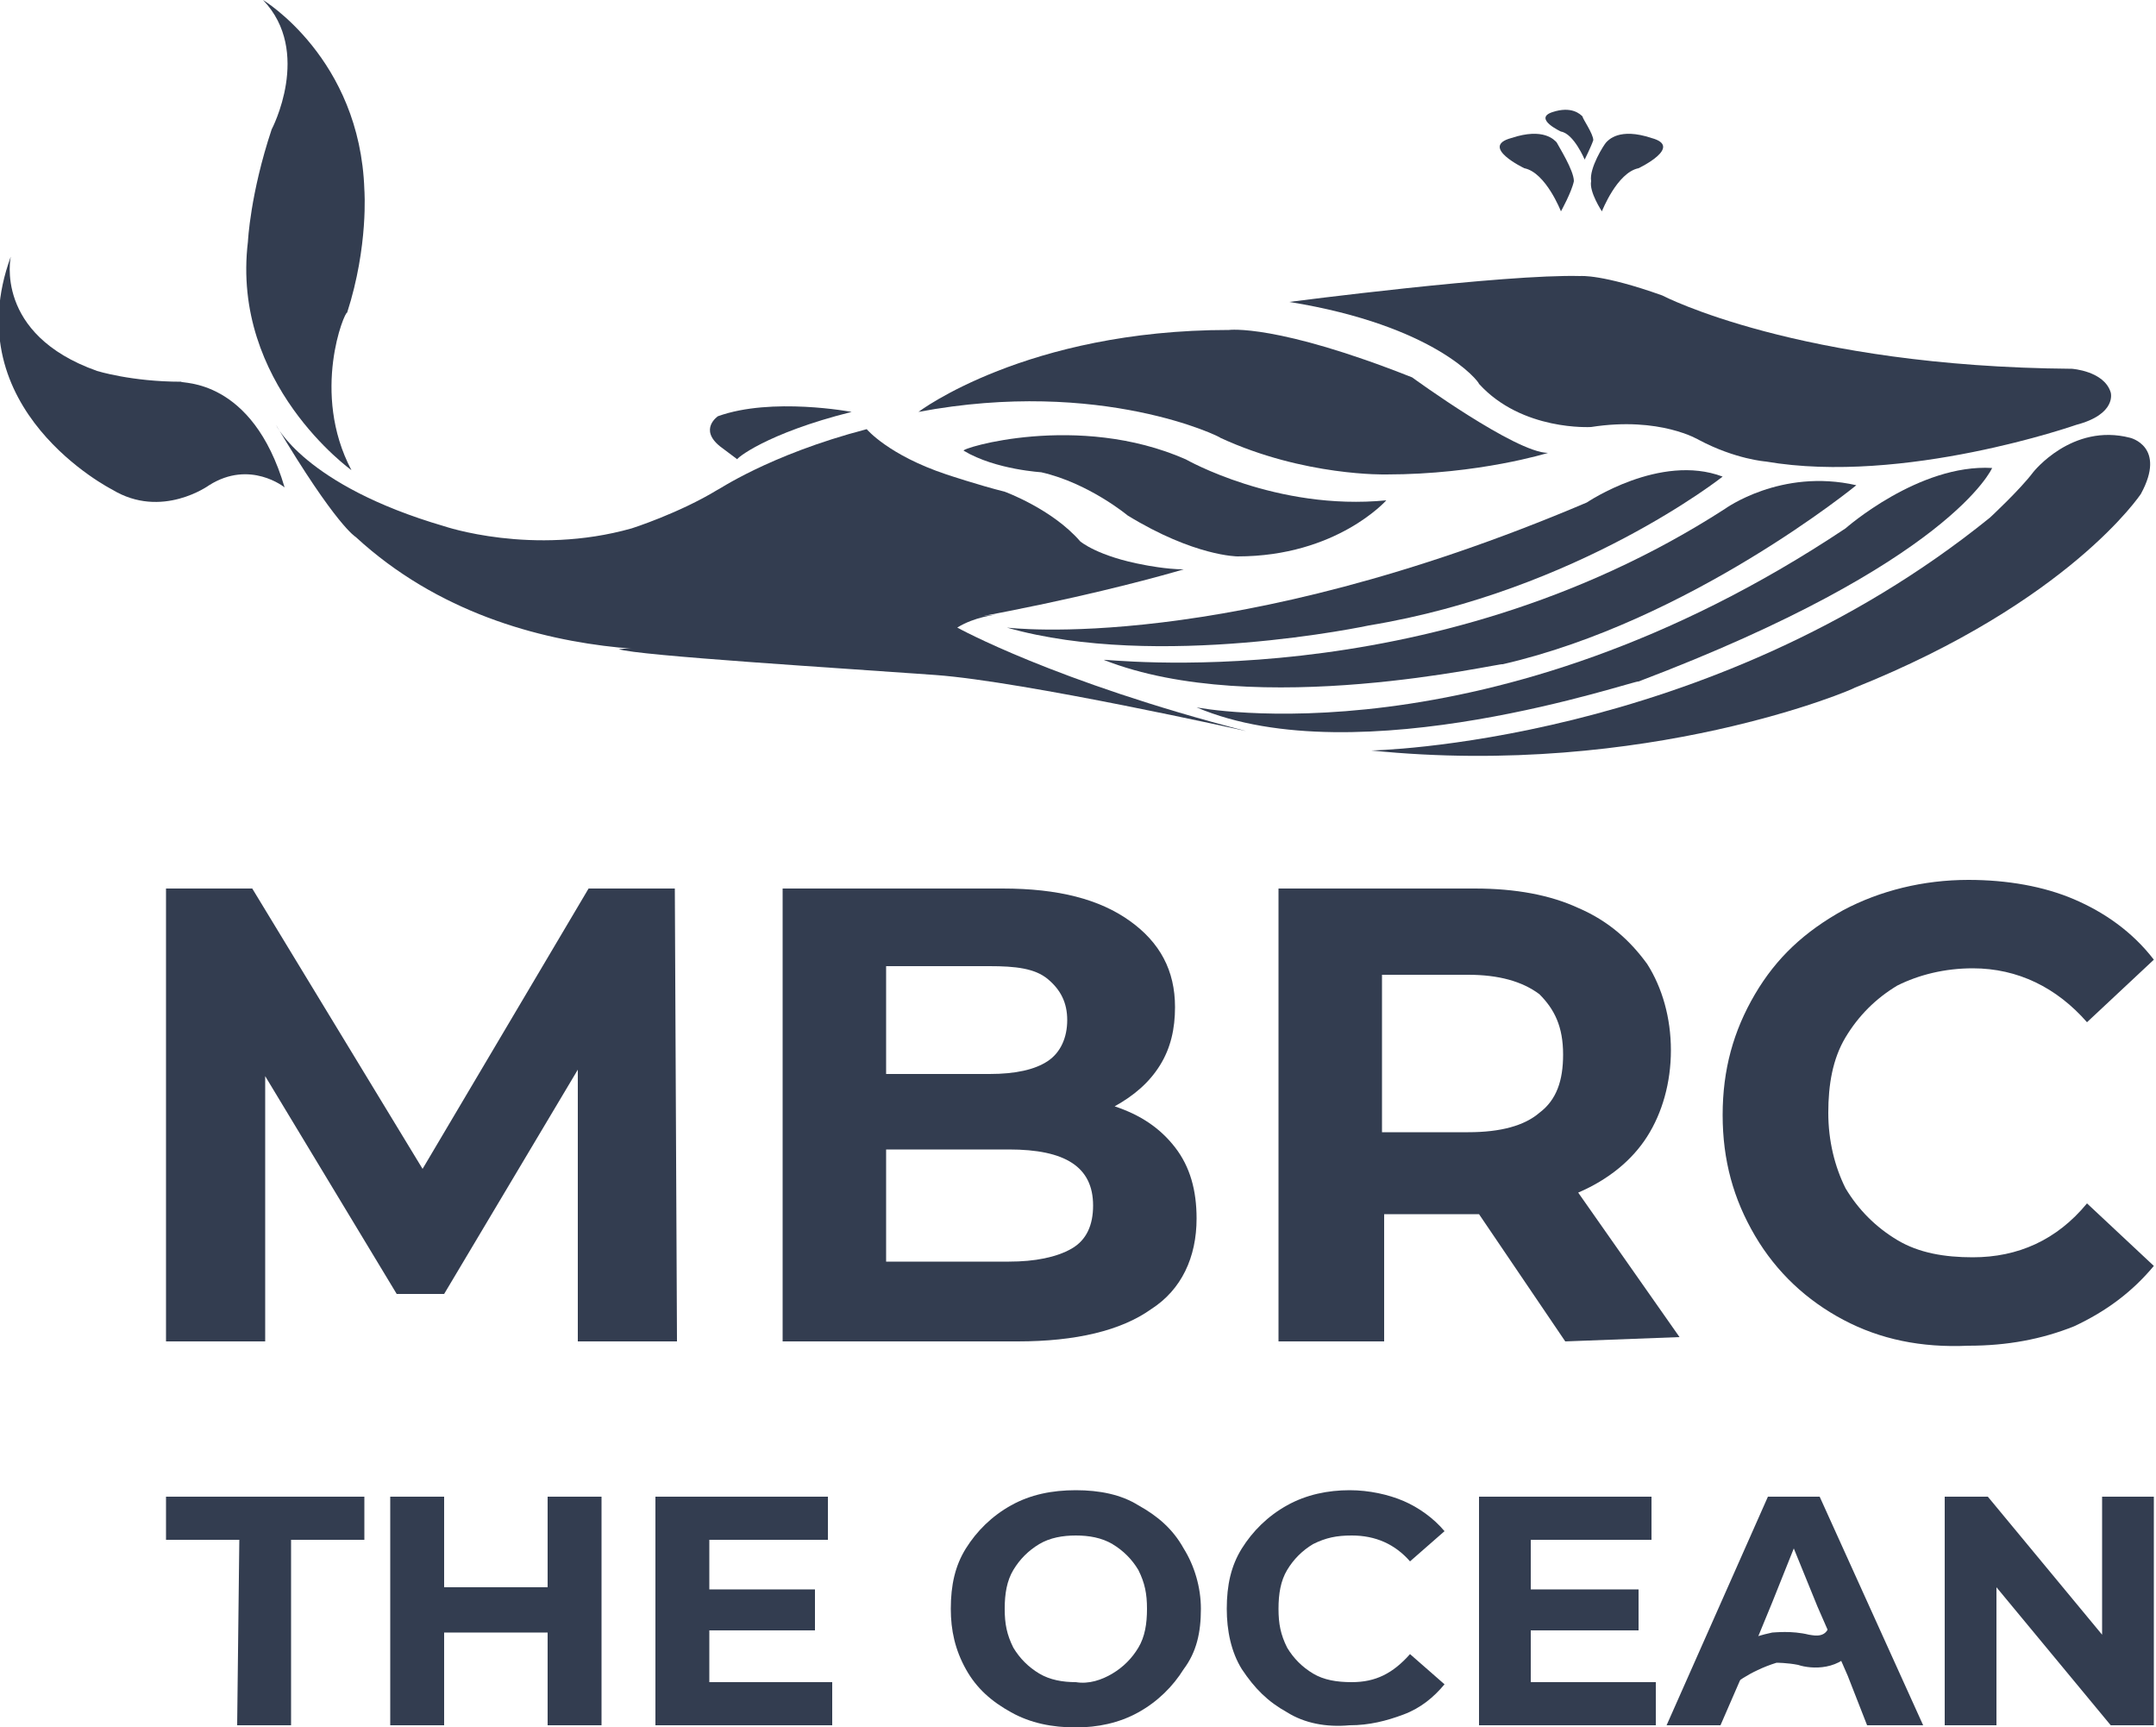 <svg xml:space="preserve" style="enable-background:new 0 0 100 80.1;" viewBox="0 0 100 80.1" y="0px" x="0px" xmlns:xlink="http://www.w3.org/1999/xlink" xmlns="http://www.w3.org/2000/svg" id="Laag_1" version="1.1">
<style type="text/css">
	.st0{fill:#333D50;}
</style>
<g>
	<path d="M26.8,62.2l0-12.6L20.6,60h-2.2l-6.1-10.1v12.3H7.7v-21h4l7.9,13l7.7-13h4l0.1,21H26.8z" class="st0"></path>
	<path d="M54.5,53.2c0.7,0.9,1,2,1,3.3c0,1.8-0.7,3.3-2.1,4.2c-1.4,1-3.5,1.5-6.2,1.5H36.3v-21h10.2
		c2.6,0,4.5,0.5,5.9,1.5s2.1,2.3,2.1,4c0,1-0.2,1.9-0.7,2.7s-1.2,1.4-2.1,1.9C52.9,51.7,53.8,52.3,54.5,53.2z M41.1,44.9v4.9h4.8
		c1.2,0,2.1-0.2,2.7-0.6s0.9-1.1,0.9-1.9s-0.3-1.4-0.9-1.9s-1.5-0.6-2.7-0.6H41.1z M49.7,57.9c0.7-0.4,1-1.1,1-2
		c0-1.8-1.3-2.6-3.9-2.6h-5.7v5.2h5.7C48,58.5,49,58.3,49.7,57.9z" class="st0"></path>
	<path d="M72.6,62.2l-4-5.9h-0.2h-4.2v5.9h-4.9v-21h9.1c1.9,0,3.5,0.3,4.8,0.9c1.4,0.6,2.4,1.5,3.2,2.6
		c0.7,1.1,1.1,2.5,1.1,4c0,1.5-0.4,2.9-1.1,4c-0.7,1.1-1.8,2-3.2,2.6l4.7,6.7L72.6,62.2L72.6,62.2z M71.4,46.1
		c-0.8-0.6-1.9-0.9-3.3-0.9h-4v7.3h4c1.5,0,2.6-0.3,3.3-0.9c0.8-0.6,1.1-1.5,1.1-2.7C72.5,47.6,72.1,46.8,71.4,46.1z" class="st0"></path>
	<path d="M85.5,61.2c-1.7-0.9-3.1-2.2-4.1-3.9s-1.5-3.5-1.5-5.6c0-2.1,0.5-3.9,1.5-5.6s2.3-2.9,4.1-3.9
		c1.7-0.9,3.7-1.4,5.8-1.4c1.8,0,3.5,0.3,4.9,0.9s2.7,1.5,3.7,2.8l-3.1,2.9c-1.4-1.6-3.2-2.5-5.3-2.5c-1.3,0-2.5,0.3-3.5,0.8
		c-1,0.6-1.8,1.4-2.4,2.4c-0.6,1-0.8,2.2-0.8,3.5c0,1.3,0.3,2.5,0.8,3.5c0.6,1,1.4,1.8,2.4,2.4c1,0.6,2.2,0.8,3.5,0.8
		c2.1,0,3.9-0.8,5.3-2.5l3.1,2.9c-1,1.2-2.2,2.1-3.7,2.8c-1.5,0.6-3.1,0.9-4.9,0.9C89.1,62.5,87.2,62.1,85.5,61.2z" class="st0"></path>
	<g>
		<path d="M11.1,71.4H7.7v-2h9.2v2h-3.4v8.6h-2.5L11.1,71.4L11.1,71.4z" class="st0"></path>
		<path d="M27.9,69.4V80h-2.5v-4.3h-4.8V80h-2.5V69.4h2.5v4.2h4.8v-4.2H27.9z" class="st0"></path>
		<path d="M38.6,78v2h-8.2V69.4h8v2h-5.5v2.3h4.9v1.9h-4.9V78H38.6z" class="st0"></path>
		<path d="M46.9,79.4c-0.9-0.5-1.6-1.1-2.1-2s-0.7-1.8-0.7-2.8c0-1.1,0.2-2,0.7-2.8s1.2-1.5,2.1-2
			c0.9-0.5,1.9-0.7,3-0.7c1.1,0,2.1,0.2,2.9,0.7c0.9,0.5,1.6,1.1,2.1,2c0.5,0.8,0.8,1.8,0.8,2.8c0,1.1-0.2,2-0.8,2.8
			c-0.5,0.8-1.2,1.5-2.1,2c-0.9,0.5-1.9,0.7-2.9,0.7C48.8,80.1,47.8,79.9,46.9,79.4z M51.6,77.6c0.5-0.3,0.9-0.7,1.2-1.2
			c0.3-0.5,0.4-1.1,0.4-1.8s-0.1-1.2-0.4-1.8c-0.3-0.5-0.7-0.9-1.2-1.2c-0.5-0.3-1.1-0.4-1.7-0.4s-1.2,0.1-1.7,0.4
			c-0.5,0.3-0.9,0.7-1.2,1.2c-0.3,0.5-0.4,1.1-0.4,1.8s0.1,1.2,0.4,1.8c0.3,0.5,0.7,0.9,1.2,1.2c0.5,0.3,1.1,0.4,1.7,0.4
			C50.5,78.1,51.1,77.9,51.6,77.6z" class="st0"></path>
		<path d="M59.7,79.4c-0.9-0.5-1.5-1.1-2.1-2c-0.5-0.8-0.7-1.8-0.7-2.8c0-1.1,0.2-2,0.7-2.8c0.5-0.8,1.2-1.5,2.1-2
			c0.9-0.5,1.9-0.7,2.9-0.7c0.9,0,1.8,0.2,2.5,0.5s1.4,0.8,1.9,1.4l-1.6,1.4c-0.7-0.8-1.6-1.2-2.7-1.2c-0.7,0-1.2,0.1-1.8,0.4
			c-0.5,0.3-0.9,0.7-1.2,1.2c-0.3,0.5-0.4,1.1-0.4,1.8c0,0.7,0.1,1.2,0.4,1.8c0.3,0.5,0.7,0.9,1.2,1.2c0.5,0.3,1.1,0.4,1.8,0.4
			c1.1,0,1.9-0.4,2.7-1.3l1.6,1.4c-0.5,0.6-1.1,1.1-1.9,1.4s-1.6,0.5-2.5,0.5C61.5,80.1,60.5,79.9,59.7,79.4z" class="st0"></path>
		<path d="M76.8,78v2h-8.2V69.4h8v2H71v2.3H76v1.9H71V78H76.8z" class="st0"></path>
		<path d="M99.9,69.4V80h-2l-5.3-6.4V80h-2.4V69.4h2l5.3,6.4v-6.4H99.9z" class="st0"></path>
		<polygon points="86.6,80 89.2,80 84.4,69.4 82,69.4 77.3,80 79.8,80 80.8,77.7 80.8,77.7 82.2,74.3 83.2,71.8 
			84.3,74.5 85.7,77.7 85.7,77.7" class="st0"></polygon>
		<g>
			<path d="M80.3,78.2l-1.1-1.1c0.1-0.1,1.1-1,3-1.4c0.1,0,0.9-0.1,1.7,0.1c0.1,0,0.7,0.2,0.9-0.3l1.3,0.8
				c-0.7,1.2-2.1,1.1-2.7,0.9c-0.5-0.1-1-0.1-1-0.1C81.1,77.5,80.3,78.2,80.3,78.2z" class="st0"></path>
		</g>
	</g>
</g>
<g>
	<g>
		<path d="M59.8,14c0,0,10-1.3,13.5-1.2c0,0,1-0.1,3.8,0.9c0,0,6.3,3.3,19,3.4c0,0,1.5,0.1,1.8,1.1c0,0,0.3,1-1.6,1.5
			c0,0-8,2.8-14.4,1.7c0,0-1.4-0.1-3.1-1c0,0-1.8-1.1-5-0.6c0,0-3.2,0.2-5.2-2C68.6,17.7,66.6,15.1,59.8,14z" class="st0"></path>
		<path d="M42.6,19.1c0,0,5-3.8,14.4-3.8c0,0,2.2-0.3,8.5,2.2c0,0,4.8,3.5,6.3,3.5c0,0-3.2,1-7.5,1c0,0-3.8,0.1-7.7-1.7
			C56.7,20.3,51.1,17.5,42.6,19.1z" class="st0"></path>
		<path d="M44.7,20.9c-0.2-0.1,5.3-1.8,10.3,0.4c0,0,4.2,2.4,9.3,1.9c0,0-2.3,2.6-6.9,2.6c0,0-2,0-5.1-1.9
			c0,0-1.8-1.5-4-2C48.4,21.9,46.2,21.8,44.7,20.9z" class="st0"></path>
		<path d="M63.6,34.8c-0.2,0,15.6-0.2,28.7-10.8c0,0,1.4-1.3,2-2.1c0,0,1.8-2.3,4.5-1.6c0,0,1.7,0.4,0.5,2.6
			c0,0-3.3,5-13.3,9C86.1,31.9,76.4,36.1,63.6,34.8z" class="st0"></path>
		<path d="M55.5,32.8c0,0,13.6,2.7,30.1-8.3c0,0,3.4-3,6.8-2.8c0,0-1.9,4.4-16.4,9.9C75.9,31.5,63,36,55.5,32.8z" class="st0"></path>
		<path d="M51.2,30.6c-0.2-0.1,15,1.9,28.8-7c0,0,2.6-1.9,6.1-1.1c0,0-7.7,6.3-16.4,8.3C69.7,30.7,58.3,33.4,51.2,30.6z" class="st0"></path>
		<path d="M46.7,29.1c0,0,10.2,1.3,26.9-5.8c0,0,3.4-2.3,6.3-1.2c0,0-6.7,5.3-16.4,6.9C63.5,29,53.7,31.1,46.7,29.1z" class="st0"></path>
		<path d="M39.5,19.1c0,0-3.7-0.7-6.2,0.2c0,0-0.9,0.6,0.1,1.4c0,0,0.8,0.6,0.8,0.6C34.1,21.3,35.5,20.1,39.5,19.1z" class="st0"></path>
		<g>
			<path d="M41.3,22.5c0,0,3.3-1,1.8,1.7c0,0,0.5-1.3-1.5-0.1c0,0-2.9,1.1-4,4.3c0,0,0.2,1.2-2.4,1.5c0,0-11.1,2-18.7-5
				c0,0-0.9-0.5-3.7-5.2c0,0,1.3,2.8,7.8,4.7c0,0,4.1,1.4,8.7,0.1c0,0,2.2-0.7,4-1.8C33.2,22.8,34.1,22.4,41.3,22.5z" class="st0"></path>
			<path d="M16.3,21.8c0,0-5.6-4-4.8-10.6c0,0,0.1-2.2,1.1-5.2c0,0,1.9-3.6-0.4-6c0,0,4.5,2.7,4.7,8.8
				c0,0,0.2,2.6-0.8,5.7C16,14.4,14.4,18.2,16.3,21.8z" class="st0"></path>
			<path d="M13.2,22.6c0,0-1.6-1.3-3.5-0.1c0,0-2.2,1.6-4.5,0.2c0,0-7.3-3.7-4.7-10.8c0,0-0.8,3.6,4,5.3
				c0,0,1.6,0.5,3.9,0.5C8.4,17.8,11.7,17.5,13.2,22.6z" class="st0"></path>
			<path d="M40.2,19.9c0,0,1,1.2,3.7,2.1c0,0,1.5,0.5,2.7,0.8c0,0,2.2,0.8,3.5,2.3c0,0,0.8,0.7,3,1.1c0,0,1,0.2,1.8,0.2
				c0,0-9.9,3-22.1,3.8l0.5-7.5C33.2,22.8,35.6,21.1,40.2,19.9z" class="st0"></path>
		</g>
		<path d="M46.2,28.5c0,0-1,0.1-1.8,0.6c0,0,4.5,2.5,13.4,4.8c0,0-10.3-2.3-14.4-2.6c-4.1-0.3-13.9-0.9-14.7-1.2" class="st0"></path>
	</g>
	<path d="M72.4,9.8c0,0-0.7-1.8-1.7-2c0,0-2.1-1-0.6-1.4c1.5-0.5,2,0.1,2.1,0.2C72.3,6.8,73,7.9,73,8.4
		C72.9,8.9,72.4,9.8,72.4,9.8z" class="st0"></path>
	<path d="M74.3,9.8c0,0,0.7-1.8,1.7-2c0,0,2.1-1,0.6-1.4c-1.5-0.5-2,0.1-2.1,0.2c-0.1,0.1-0.8,1.2-0.7,1.8
		C73.7,8.9,74.3,9.8,74.3,9.8z" class="st0"></path>
	<path d="M73.5,7.4c0,0-0.5-1.2-1.1-1.3c0,0-1.3-0.6-0.4-0.9s1.3,0.1,1.4,0.2c0,0.1,0.5,0.8,0.5,1.1
		C73.8,6.8,73.5,7.4,73.5,7.4z" class="st0"></path>
</g>
</svg>
